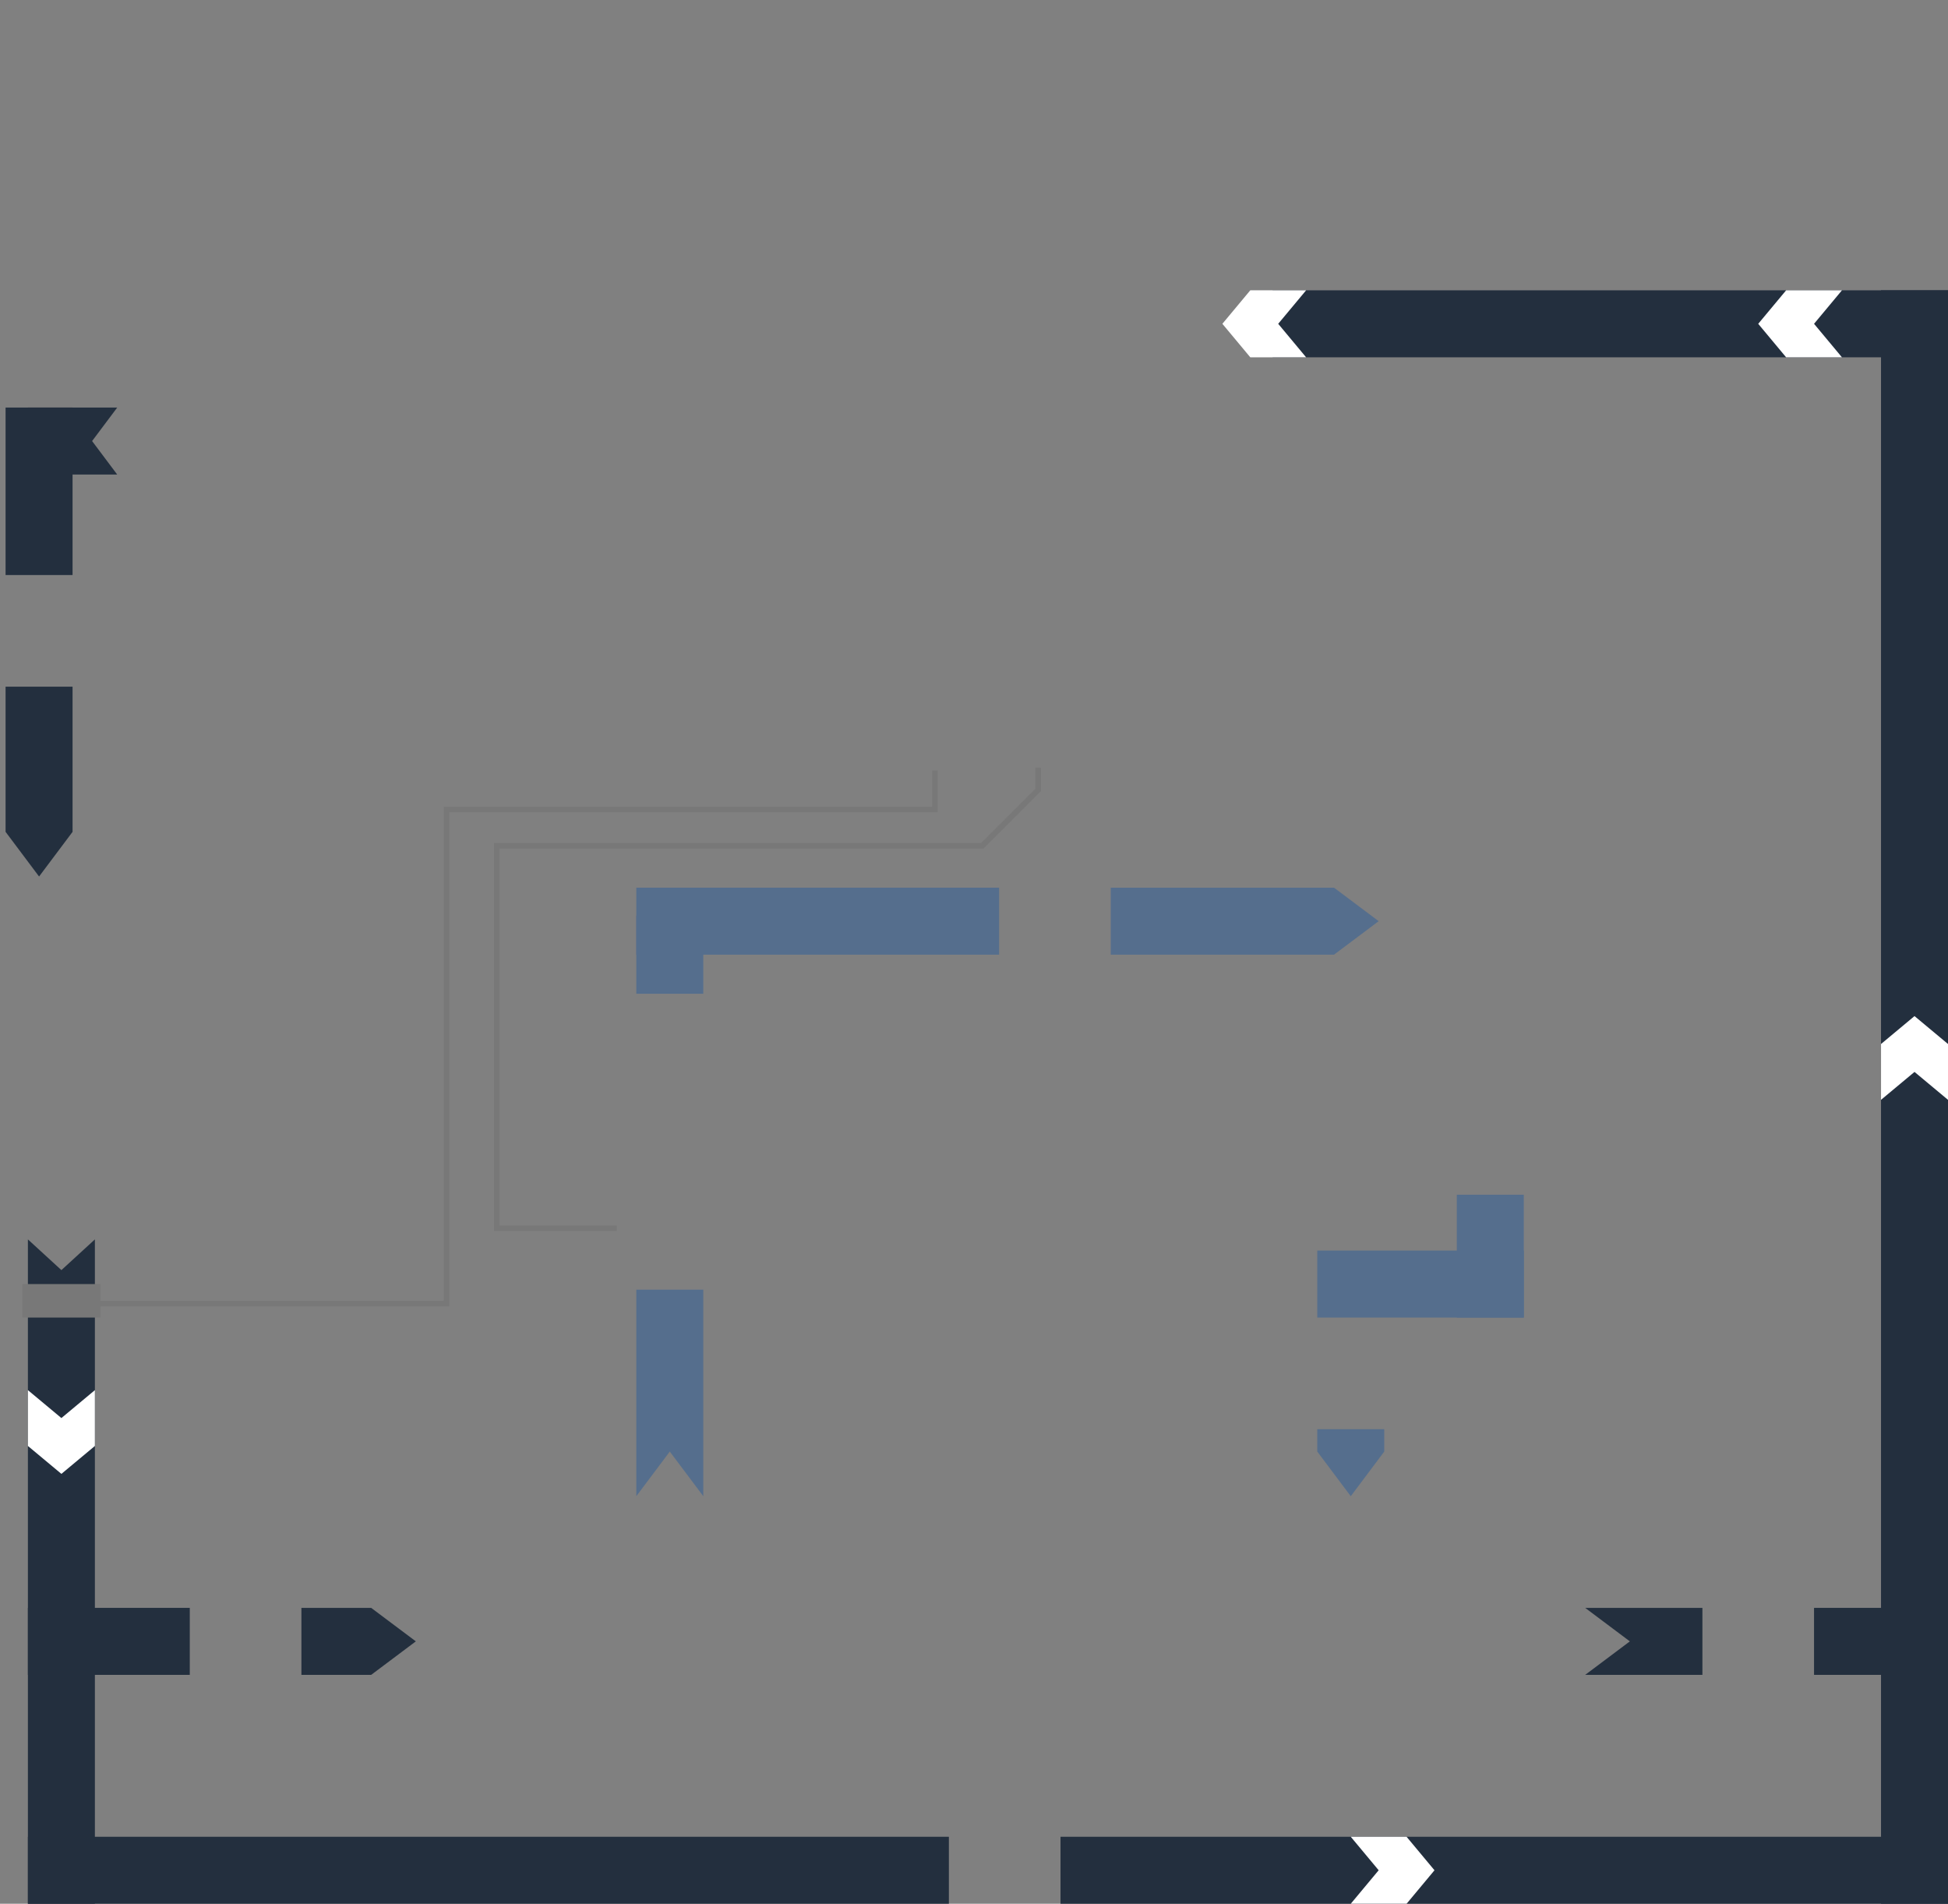 <svg width="349" height="341" viewBox="0 0 349 341" fill="none" xmlns="http://www.w3.org/2000/svg">
<rect x="0" y="0" width="349" height="341" fill="#808080" stroke="none"/>
<path d="M13 123L13 149L7 157L1 149L1 123L13 123Z" fill="#232F3E"/>
<path d="M21 85L5 85L5 73L21 73L16.5 79L21 85Z" fill="#232F3E"/>
<path d="M17 222L17 341L5 341L5 222L11 227.5L17 222Z" fill="#232F3E"/>
<rect x="34" y="300" width="29" height="12" transform="rotate(-180 34 300)" fill="#232F3E"/>
<path d="M66.5 300L54 300L54 288L66.5 288L74.5 294L66.5 300Z" fill="#232F3E"/>
<rect x="349" y="300" width="24" height="12" transform="rotate(-180 349 300)" fill="#232F3E"/>
<path d="M305 300L284 300L292 294L284 288L305 288L305 300Z" fill="#232F3E"/>
<path d="M114 268L114 231L126 231L126 268L120 260L114 268Z" fill="#556E8D"/>
<path d="M236 260L236 256L248 256L248 260L242 268L236 260Z" fill="#556E8D"/>
<rect x="236" y="224" width="37" height="12" fill="#556E8D"/>
<rect x="273" y="214" width="22" height="12" transform="rotate(90 273 214)" fill="#556E8D"/>
<path d="M199 159H239L247 165L239 171H199V159Z" fill="#556E8D"/>
<rect x="114" y="159" width="65" height="12" fill="#556E8D"/>
<rect x="13" y="73" width="30" height="12" transform="rotate(90 13 73)" fill="#232F3E"/>
<rect x="126" y="164" width="14" height="12" transform="rotate(90 126 164)" fill="#556E8D"/>
<rect x="337" y="341" width="289" height="12" transform="rotate(-90 337 341)" fill="#232F3E"/>
<rect x="228" y="52" width="121" height="12" fill="#232F3E"/>
<rect x="5" y="329" width="165" height="12" fill="#232F3E"/>
<rect x="190" y="329" width="159" height="12" fill="#232F3E"/>
<path d="M234 52L224 52L219 58L224 64L234 64L229 58L234 52Z" fill="white"/>
<path d="M330 52L320 52L315 58L320 64L330 64L325 58L330 52Z" fill="white"/>
<path d="M349 197L349 187L343 182L337 187L337 197L343 192L349 197Z" fill="white"/>
<path d="M242 341H252L257 335L252 329H242L247 335L242 341Z" fill="white"/>
<path d="M17 249L17 259L11 264L5 259L5 249L11 254L17 249Z" fill="white"/>
<path d="M167.5 138V145H80V233.5H15.5" stroke="#787878"/>
<path d="M110.5 220H89V151.5H176L186 141.5V137.5" stroke="#787878"/>
<rect x="4" y="230" width="14" height="6" fill="#787878"/>
</svg>

